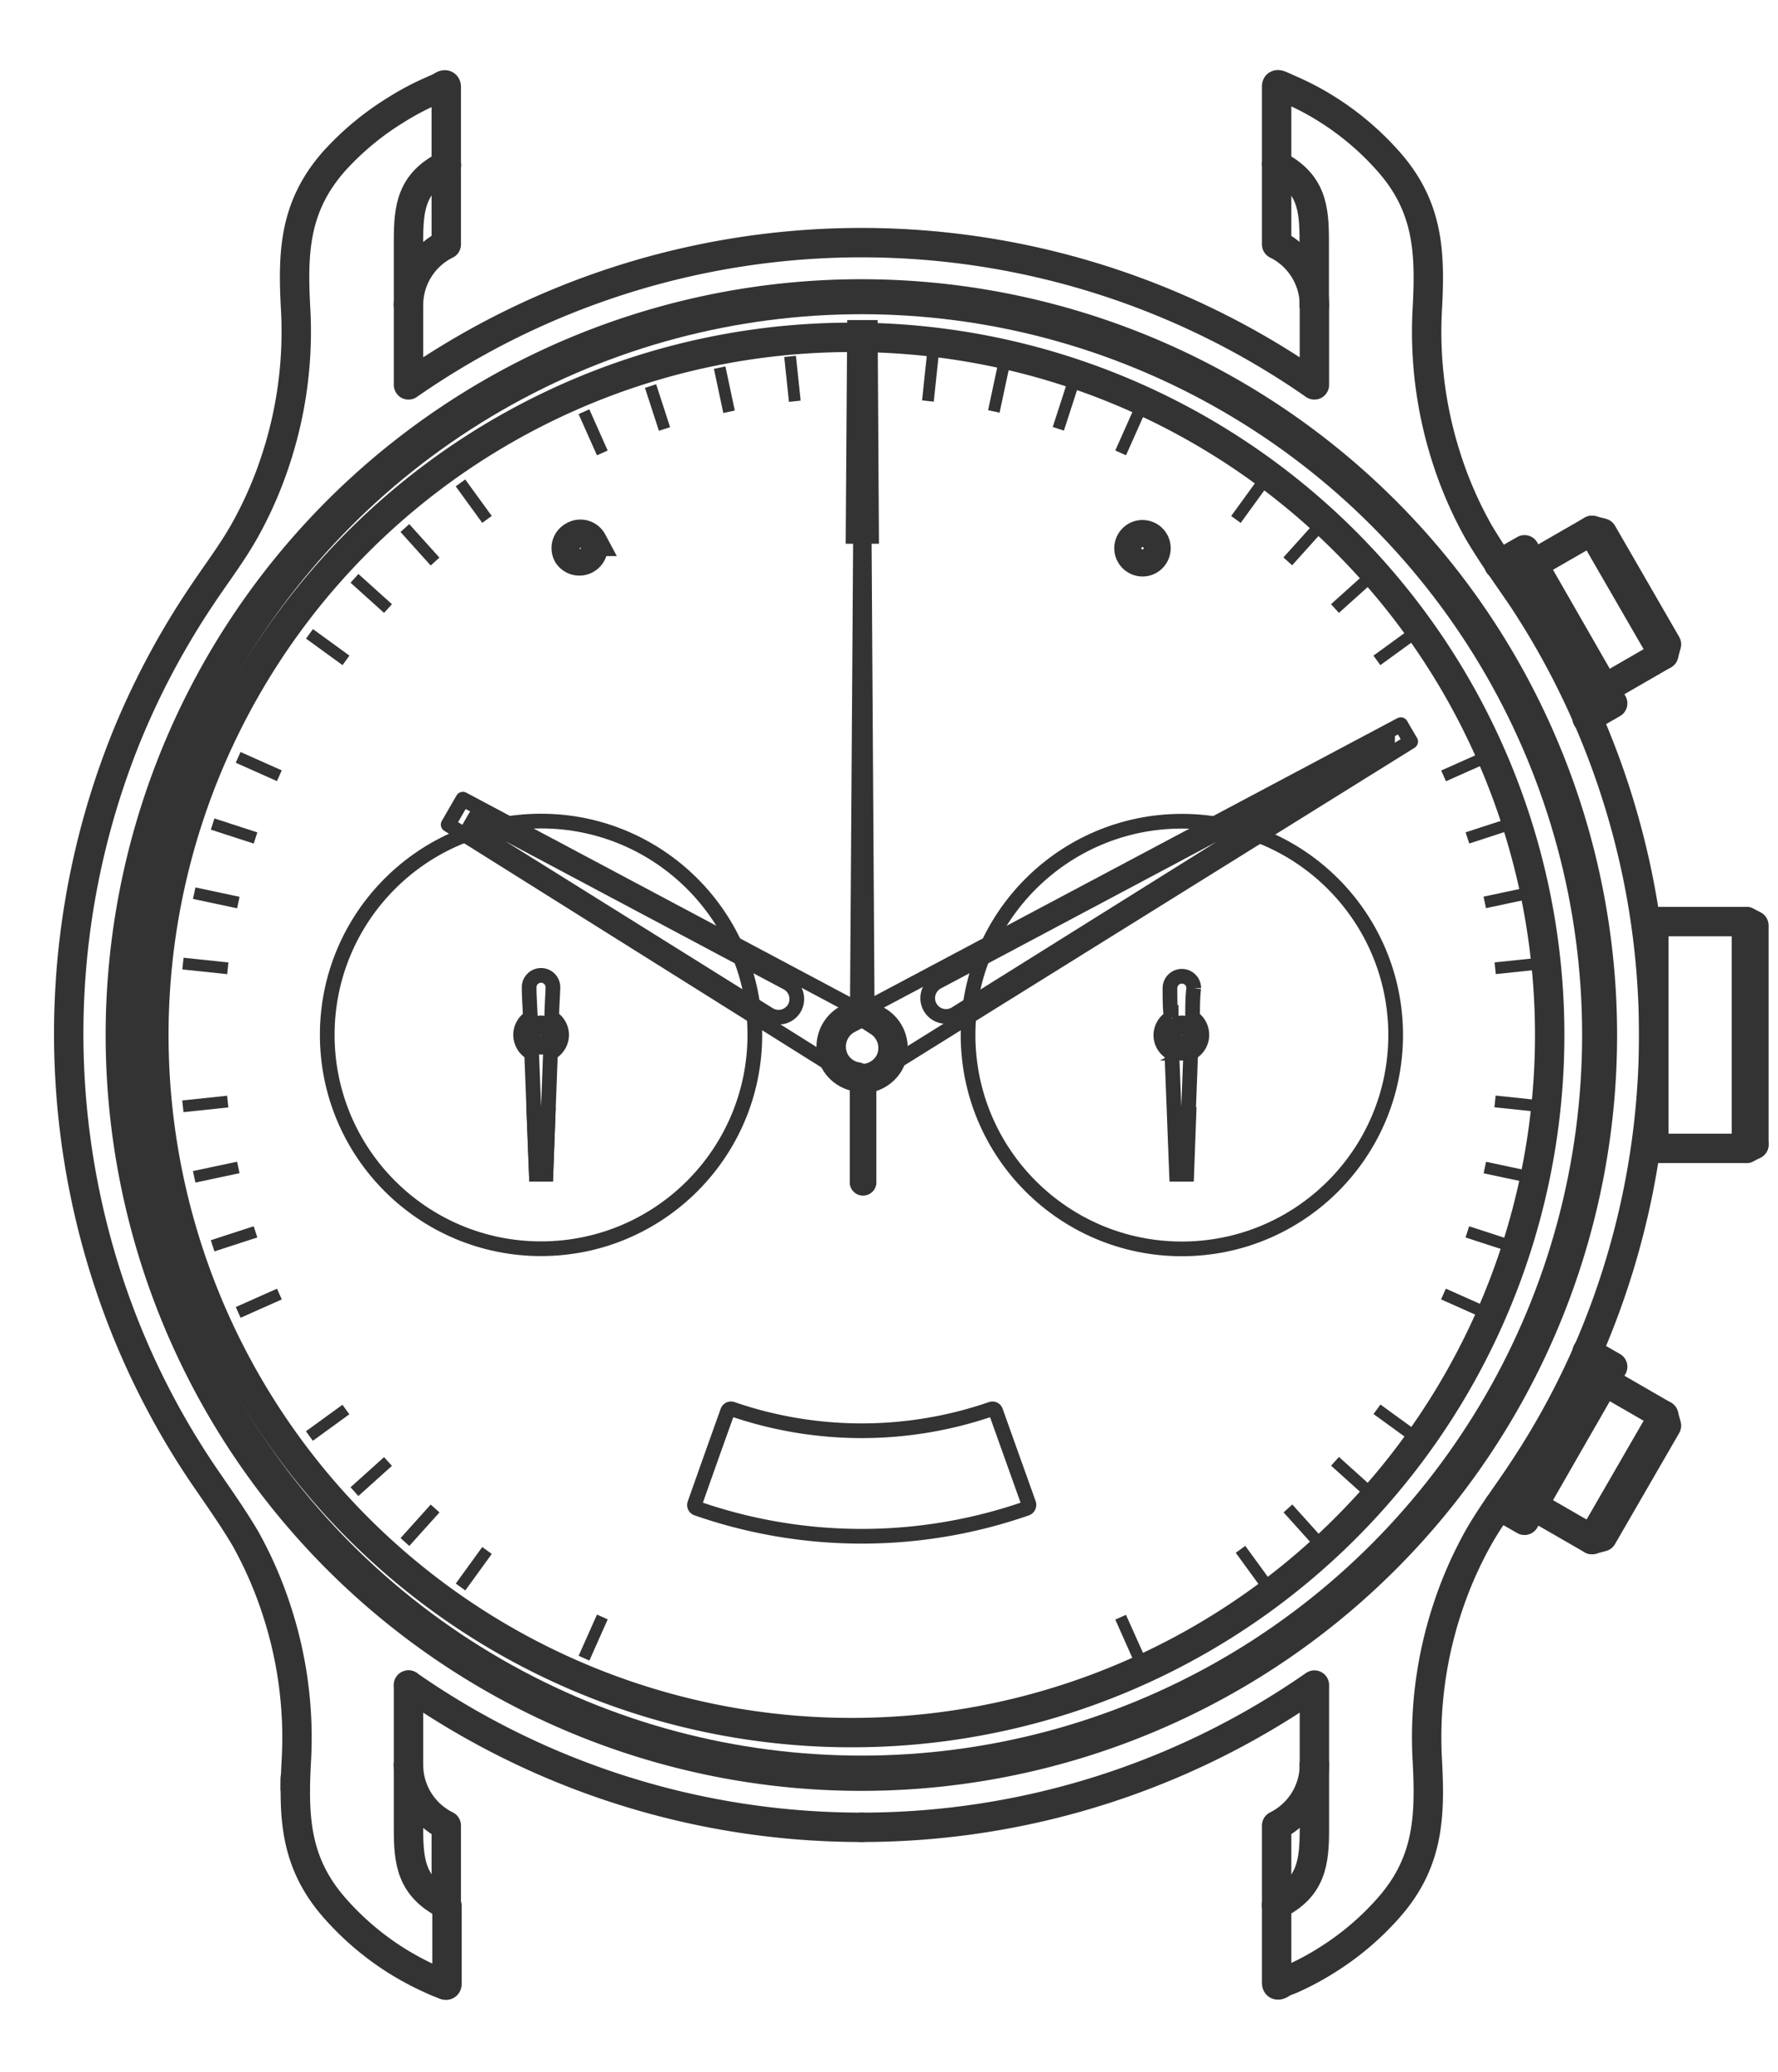 <svg id="Sorpasso" xmlns="http://www.w3.org/2000/svg" width="121" height="141" viewBox="0 0 121 141">
  <defs>
    <style>
      .cls-1, .cls-2, .cls-3, .cls-4, .cls-5 {
        fill: none;
        stroke: #333;
      }

      .cls-1, .cls-2, .cls-3 {
        stroke-miterlimit: 10;
      }

      .cls-2, .cls-4 {
        stroke-width: 2px;
      }

      .cls-3 {
        stroke-width: 0.5px;
      }

      .cls-4, .cls-5 {
        stroke-linecap: round;
        stroke-linejoin: round;
      }
    </style>
  </defs>
  <circle class="cls-1" cx="80.43" cy="70.43" r="14.55"/>
  <circle class="cls-2" cx="80.43" cy="70.43" r="0.33"/>
  <path class="cls-1" d="M69.86,102.64a34.13,34.13,0,0,1-22.43,0,.24.24,0,0,1-.15-.32q1.11-3.15,2.24-6.3a.24.24,0,0,1,.31-.14,27.08,27.08,0,0,0,17.63,0,.23.23,0,0,1,.3.14l2.25,6.3A.26.26,0,0,1,69.86,102.64Z"/>
  <g>
    <rect class="cls-3" x="53.78" y="24.49" width="0.3" height="2.57" transform="translate(-2.4 5.78) rotate(-6)"/>
    <rect class="cls-3" x="49.14" y="25.23" width="0.3" height="2.57" transform="translate(-4.43 10.83) rotate(-12)"/>
    <rect class="cls-3" x="44.6" y="26.44" width="0.3" height="2.57" transform="translate(-6.38 15.19) rotate(-18)"/>
    <rect class="cls-3" x="40.21" y="28.13" width="0.3" height="2.57" transform="translate(-8.47 18.96) rotate(-24)"/>
    <polygon class="cls-3" points="76.23 110.33 77.27 112.67 77.55 112.55 76.5 110.21 76.23 110.33"/>
    <rect class="cls-3" x="32.09" y="32.82" width="0.3" height="2.57" transform="translate(-13.89 25.46) rotate(-36)"/>
    <rect class="cls-3" x="84.86" y="105.46" width="0.3" height="2.57" transform="matrix(0.81, -0.59, 0.59, 0.81, -46.51, 70.36)"/>
    <rect class="cls-3" x="28.43" y="35.78" width="0.3" height="2.57" transform="translate(-17.46 28.65) rotate(-42)"/>
    <rect class="cls-3" x="88.52" y="102.51" width="0.3" height="2.57" transform="translate(-46.67 85.98) rotate(-42)"/>
    <rect class="cls-3" x="25.11" y="39.1" width="0.3" height="2.57" transform="translate(-21.65 32.13) rotate(-48)"/>
    <rect class="cls-3" x="91.84" y="99.18" width="0.3" height="2.57" transform="translate(-44.22 101.6) rotate(-48)"/>
    <rect class="cls-3" x="22.15" y="42.75" width="0.3" height="2.57" transform="translate(-26.43 36.19) rotate(-54)"/>
    <rect class="cls-3" x="94.8" y="95.53" width="0.3" height="2.57" transform="translate(-39.18 116.73) rotate(-54.01)"/>
    <rect class="cls-3" x="17.46" y="50.88" width="0.3" height="2.57" transform="translate(-37.21 47.03) rotate(-66)"/>
    <rect class="cls-3" x="99.49" y="87.4" width="0.3" height="2.57" transform="translate(-21.91 143.63) rotate(-66)"/>
    <rect class="cls-3" x="15.78" y="55.27" width="0.3" height="2.57" transform="translate(-42.78 54.22) rotate(-72)"/>
    <rect class="cls-3" x="101.17" y="83.01" width="0.3" height="2.57" transform="translate(-10.16 154.61) rotate(-72)"/>
    <rect class="cls-3" x="14.56" y="59.81" width="0.3" height="2.57" transform="translate(-48.1 62.77) rotate(-77.99)"/>
    <rect class="cls-3" x="102.39" y="78.48" width="0.3" height="2.57" transform="translate(3.21 163.48) rotate(-78)"/>
    <rect class="cls-3" x="13.83" y="64.45" width="0.3" height="2.57" transform="translate(-52.86 72.76) rotate(-84)"/>
    <rect class="cls-3" x="103.13" y="73.83" width="0.3" height="2.57" transform="translate(17.77 169.97) rotate(-84)"/>
    <rect class="cls-3" x="12.69" y="74.97" width="2.57" height="0.3" transform="translate(-7.78 1.87) rotate(-6)"/>
    <rect class="cls-3" x="101.99" y="65.58" width="2.57" height="0.3" transform="translate(-6.3 11.15) rotate(-6)"/>
    <rect class="cls-3" x="13.43" y="79.61" width="2.57" height="0.3" transform="translate(-16.26 4.8) rotate(-12)"/>
    <rect class="cls-3" x="101.26" y="60.94" width="2.57" height="0.3" transform="translate(-10.46 22.65) rotate(-12)"/>
    <rect class="cls-3" x="14.64" y="84.15" width="2.57" height="0.3" transform="translate(-25.28 9.05) rotate(-18.01)"/>
    <rect class="cls-3" x="100.04" y="56.4" width="2.57" height="0.3" transform="translate(-12.52 34.09) rotate(-18.01)"/>
    <rect class="cls-3" x="16.33" y="88.53" width="2.57" height="0.3" transform="translate(-34.55 14.83) rotate(-24)"/>
    <rect class="cls-3" x="98.36" y="52.01" width="2.57" height="0.3" transform="translate(-12.6 45.03) rotate(-23.99)"/>
    <rect class="cls-3" x="21.02" y="96.66" width="2.57" height="0.3" transform="translate(-52.64 31.59) rotate(-35.99)"/>
    <rect class="cls-3" x="93.66" y="43.89" width="2.57" height="0.3" transform="translate(-7.75 64.23) rotate(-36.01)"/>
    <rect class="cls-3" x="23.98" y="100.32" width="2.57" height="0.3" transform="translate(-60.71 42.67) rotate(-41.97)"/>
    <rect class="cls-3" x="62.04" y="25.62" width="2.57" height="0.3" transform="translate(31.03 86.03) rotate(-83.97)"/>
    <rect class="cls-3" x="90.71" y="40.23" width="2.57" height="0.3" transform="translate(-3.41 71.88) rotate(-41.97)"/>
    <rect class="cls-3" x="27.3" y="103.64" width="2.57" height="0.3" transform="translate(-67.7 55.63) rotate(-48.03)"/>
    <rect class="cls-3" x="87.38" y="36.91" width="2.57" height="0.3" transform="translate(1.81 78.18) rotate(-48.02)"/>
    <rect class="cls-3" x="30.95" y="106.6" width="2.57" height="0.3" transform="translate(-73.1 70.17) rotate(-54.05)"/>
    <rect class="cls-3" x="83.73" y="33.95" width="2.57" height="0.3" transform="translate(7.48 82.88) rotate(-54.03)"/>
    <rect class="cls-3" x="39.08" y="111.29" width="2.57" height="0.3" transform="translate(-77.86 103.04) rotate(-66.03)"/>
    <rect class="cls-3" x="75.6" y="29.26" width="2.57" height="0.3" transform="translate(18.74 87.68) rotate(-65.99)"/>
    <rect class="cls-3" x="71.22" y="27.58" width="2.57" height="0.3" transform="translate(23.75 88.13) rotate(-72.03)"/>
    <rect class="cls-3" x="66.68" y="26.36" width="2.57" height="0.3" transform="translate(27.84 87.43) rotate(-77.95)"/>
  </g>
  <path class="cls-2" d="M78.55,37.76a.92.92,0,1,0-1.26.34A.91.91,0,0,0,78.55,37.76Z"/>
  <path class="cls-2" d="M40.31,36.84A.92.92,0,0,0,39,36.5a.91.91,0,0,0-.34,1.26.93.93,0,0,0,1.61-.92Z"/>
  <line class="cls-4" x1="113.22" y1="44.54" x2="108.34" y2="36.09"/>
  <line class="cls-4" x1="113.22" y1="96.31" x2="108.34" y2="104.76"/>
  <path class="cls-4" d="M20.09,121.7V121"/>
  <circle class="cls-4" cx="58.63" cy="70.42" r="50.04"/>
  <path class="cls-2" d="M58.63,20a50.43,50.43,0,1,0,50.42,50.42A50.43,50.43,0,0,0,58.63,20Zm0,97.89a47.47,47.47,0,1,1,0-94.93h.1a47.47,47.47,0,0,1-.1,94.93Z"/>
  <path class="cls-4" d="M30.37,129.67v-5.45a4.62,4.62,0,0,1-2.57-4.15"/>
  <path class="cls-4" d="M30.37,11.18v5.45a4.62,4.62,0,0,0-2.57,4.14"/>
  <path class="cls-4" d="M86.88,11.18v5.45a4.62,4.62,0,0,1,2.57,4.14"/>
  <path class="cls-4" d="M86.88,129.67v-5.45a4.62,4.62,0,0,0,2.57-4.15"/>
  <path class="cls-4" d="M27.8,120.07v-5.41"/>
  <path class="cls-4" d="M30.37,129.61c-2.4-1.22-2.57-2.93-2.57-5.18v-4.36"/>
  <path class="cls-4" d="M30.37,11.18V5.92c0-.26-.24-.11-.39,0l-.63.28a18.38,18.38,0,0,0-2.44,1.3A19.25,19.25,0,0,0,22.71,11c-2.69,3.07-2.79,6.17-2.6,9.88a27.85,27.85,0,0,1-1.35,10.41,26.88,26.88,0,0,1-2.11,4.82c-.87,1.55-1.94,2.94-2.91,4.4a53.52,53.52,0,0,0-5,9.3A53.92,53.92,0,0,0,8.79,91a53.07,53.07,0,0,0,5,9.29c1,1.47,2,2.86,2.91,4.4a27.29,27.29,0,0,1,2.11,4.83,27.82,27.82,0,0,1,1.35,10.4c-.19,3.72-.09,6.82,2.6,9.89a19.25,19.25,0,0,0,4.2,3.59,19.62,19.62,0,0,0,2.44,1.3c.21.1.42.19.64.27s.38.21.38,0v-5.26"/>
  <path class="cls-4" d="M27.8,20.77V16.42c0-2.26.17-4,2.58-5.18"/>
  <path class="cls-4" d="M89.45,20.77v5.42a53.92,53.92,0,0,0-61.65,0V20.77"/>
  <path class="cls-4" d="M86.9,11.24c2.37,1.22,2.54,2.92,2.54,5.18v4.35"/>
  <path class="cls-4" d="M86.88,129.67v5.26c0,.25.24.1.39,0s.42-.17.63-.27a18.44,18.44,0,0,0,2.44-1.31,18.93,18.93,0,0,0,4.2-3.58c2.69-3.07,2.79-6.17,2.6-9.89a28,28,0,0,1,1.35-10.4,27.29,27.29,0,0,1,2.11-4.83c.87-1.54,1.94-2.93,2.91-4.4A53.07,53.07,0,0,0,108.46,91a53.92,53.92,0,0,0,0-41.15,53.52,53.52,0,0,0-4.95-9.3c-1-1.46-2-2.85-2.91-4.4a26.88,26.88,0,0,1-2.11-4.82,28.05,28.05,0,0,1-1.35-10.41c.19-3.71.09-6.81-2.6-9.88a19.25,19.25,0,0,0-4.2-3.59,18.38,18.38,0,0,0-2.44-1.3l-.63-.28c-.15-.06-.39-.2-.39,0v5.26"/>
  <path class="cls-4" d="M89.45,120.07v4.36c0,2.25-.17,4-2.57,5.18"/>
  <path class="cls-4" d="M58.63,124.34a53.91,53.91,0,0,0,30.82-9.68v5.41"/>
  <path class="cls-4" d="M27.8,114.66a53.92,53.92,0,0,0,30.83,9.68"/>
  <path class="cls-4" d="M108,92c.59.33,1.17.67,1.75,1l-3,5.22-3,5.23-1.75-1"/>
  <polyline class="cls-4" points="109.22 94 113.22 96.31 113.41 97.01 109.04 104.57 108.34 104.76 104.33 102.45"/>
  <path class="cls-4" d="M108,48.86c.59-.33,1.17-.67,1.75-1-1-1.74-2-3.48-3-5.23s-2-3.48-3-5.22l-1.75,1"/>
  <polyline class="cls-4" points="109.22 46.85 113.22 44.54 113.41 43.84 109.04 36.27 108.34 36.09 104.33 38.4"/>
  <path class="cls-1" d="M81.16,69.24c0-.68,0-1.37.08-2a.81.81,0,0,0-1.62,0c0,.68,0,1.37.08,2A1.4,1.4,0,0,0,79,70.43a1.38,1.38,0,0,0,.75,1.23c.11,2.75.21,5.49.32,8.24h.65c.1-2.75.21-5.49.31-8.24a1.39,1.39,0,0,0,.76-1.23A1.41,1.41,0,0,0,81.16,69.24Zm-.73,1.7c-.37,0-.52-.15-.52-.51s.15-.52.52-.52.51.15.51.52S80.79,70.94,80.43,70.94Z"/>
  <polyline class="cls-4" points="112.08 77.67 112.55 78.14 118.85 78.14 119.36 77.88 119.36 62.97 118.85 62.71 112.55 62.71 112.08 63.18"/>
  <line class="cls-4" x1="119.36" y1="77.88" x2="119.36" y2="77.88"/>
  <line class="cls-4" x1="118.85" y1="62.71" x2="118.85" y2="78.14"/>
  <line class="cls-4" x1="112.55" y1="62.71" x2="112.55" y2="78.14"/>
  <circle class="cls-1" cx="36.82" cy="70.42" r="14.55"/>
  <circle class="cls-2" cx="36.82" cy="70.43" r="0.33"/>
  <path class="cls-1" d="M37.55,69.24c0-.69.06-1.37.08-2.06a.81.81,0,0,0-1.62,0c0,.69.06,1.37.08,2.06a1.38,1.38,0,0,0-.66,1.18,1.42,1.42,0,0,0,.75,1.24c.11,2.74.21,5.49.32,8.24h.65c.1-2.75.21-5.5.31-8.24a1.41,1.41,0,0,0,.76-1.24A1.39,1.39,0,0,0,37.55,69.24Zm-.73,1.7c-.37,0-.52-.15-.52-.51s.15-.52.52-.52.51.15.51.52S37.18,70.94,36.82,70.94Z"/>
  <polygon class="cls-1" points="37.15 79.9 37.3 75.84 36.34 75.84 36.5 79.9 37.15 79.9"/>
  <polygon class="cls-1" points="80.76 79.9 80.91 75.84 79.95 75.84 80.11 79.9 80.76 79.9"/>
  <path class="cls-1" d="M60.58,71.22a1.88,1.88,0,0,0-1.47-1.83.1.1,0,0,1-.09-.11q-.15-23.25-.29-46.5h-.08Q58.5,46,58.34,69.29a.12.12,0,0,1-.09.11,1.88,1.88,0,0,0,0,3.65.09.09,0,0,1,.08.11c0,2.45,0,4.9,0,7.35a.41.41,0,0,0,.81,0c0-2.45,0-4.9,0-7.35a.12.12,0,0,1,.09-.11A1.88,1.88,0,0,0,60.58,71.22Z"/>
  <path class="cls-4" d="M59,73.37a2.17,2.17,0,0,0,1.49-1,2.13,2.13,0,0,0-.77-2.9h0L59,69"/>
  <path class="cls-5" d="M58.35,68.67,31.5,54.38l0,0-1,1.73v0L57.6,73.11h0a2.21,2.21,0,0,0,.68.24"/>
  <path class="cls-5" d="M59,73.31a2.2,2.2,0,0,0,.69-.25h0L96,50.46l-.1-.17h0l-.4-.68h0l-.17-.3L59,68.61"/>
  <path class="cls-4" d="M58.34,69l-.72.38h0a2.13,2.13,0,0,0-.77,2.9,2.11,2.11,0,0,0,1.48,1"/>
  <path class="cls-1" d="M54.06,68.6a1.25,1.25,0,0,1-1.73.43L31.94,56.3c.14-.24.27-.48.41-.71L53.57,66.88A1.25,1.25,0,0,1,54.06,68.6Z"/>
  <path class="cls-1" d="M63.3,68.54a1.25,1.25,0,0,1,.49-1.72q15.33-8.14,30.64-16.31l0,.08L65,69A1.25,1.25,0,0,1,63.3,68.54Z"/>
  <polygon class="cls-2" points="58.81 36 58.73 22.78 58.65 22.78 58.56 36 58.81 36"/>
</svg>

